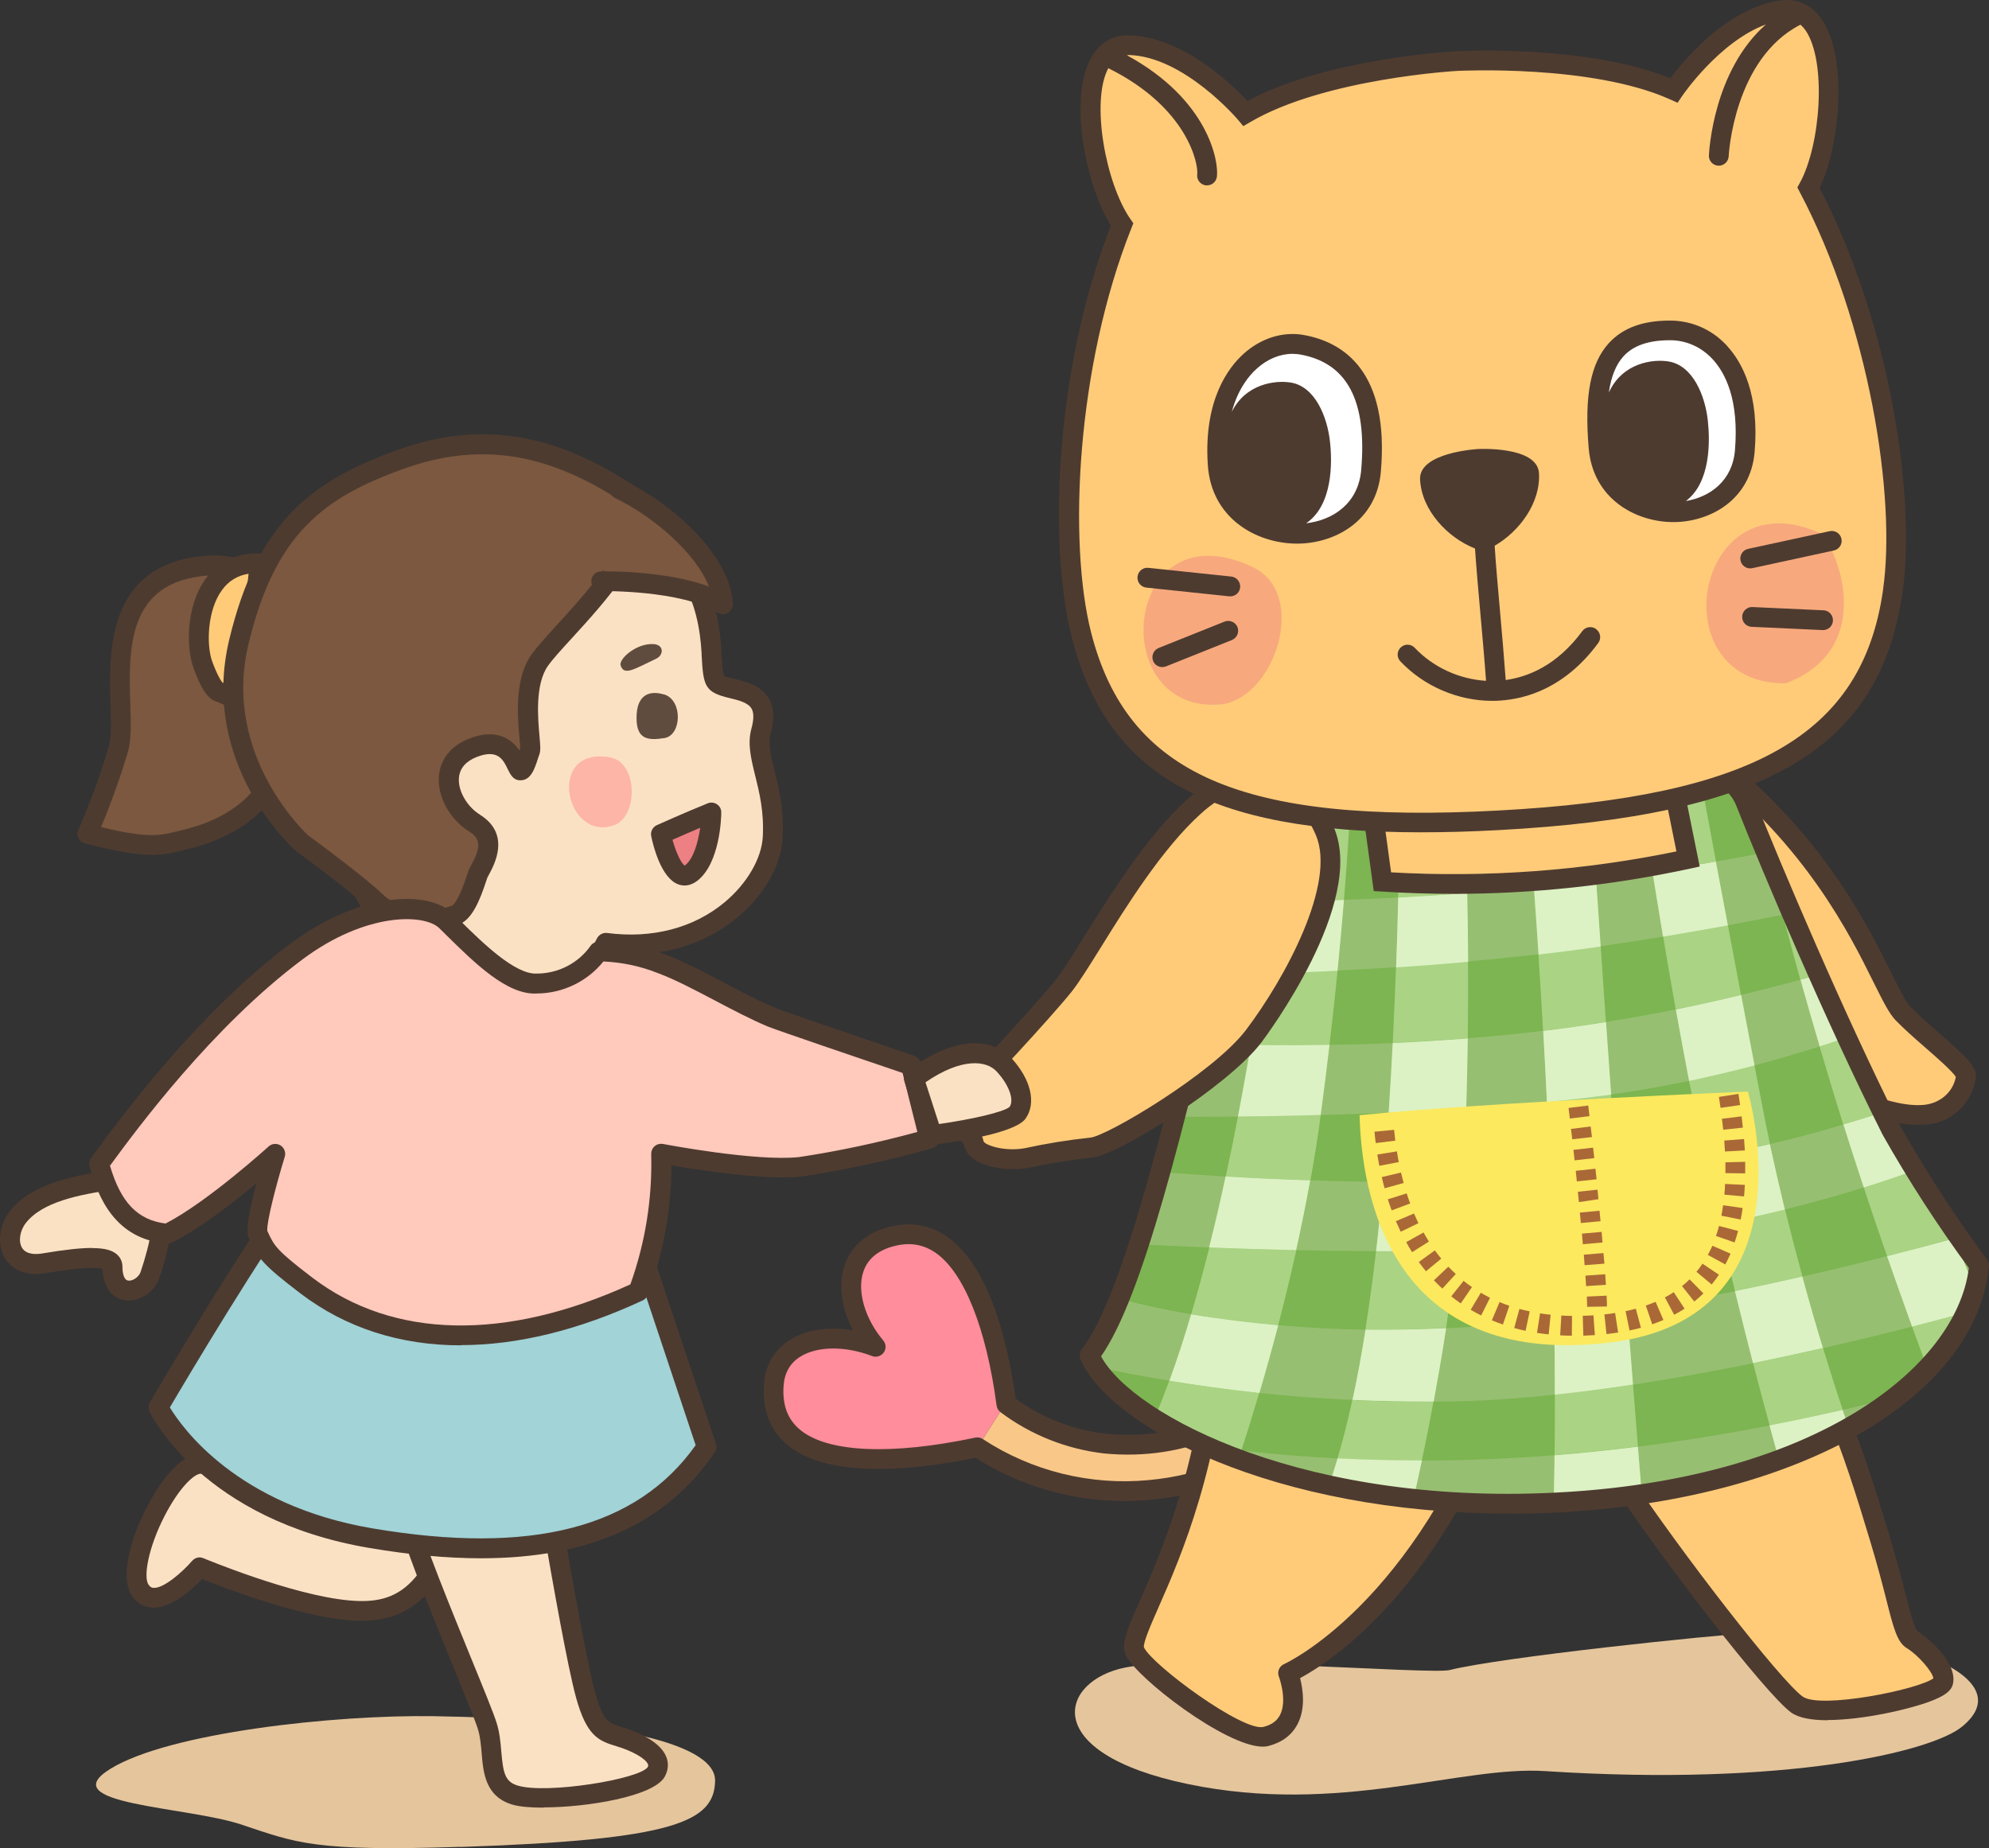 <?xml version="1.0" encoding="UTF-8"?><svg id="b" xmlns="http://www.w3.org/2000/svg" xmlns:xlink="http://www.w3.org/1999/xlink" viewBox="0 0 170.92 158.84" width="170.92" height="158.84"><rect x="0" y="0" width="170.92" height="158.84" fill="#333333" stroke="none"/><defs><style>.ey{fill:#7b583f;}.ez{fill:#ff8d9b;}.fa{fill:#fff;}.fb{fill:#604c3f;}.fc{clip-path:url(#ev);}.fd{clip-path:url(#cz);}.fe{fill:#a1d3d7;}.ff{clip-path:url(#dw);}.fg{fill:#fbe1c3;}.fh{fill:#aa6837;}.fi{fill:#97bf71;}.fj{fill:#e5c59c;}.fk{clip-path:url(#eb);}.fl{fill:#aad384;}.fm{fill:#4e3b30;}.fn{fill:#f9c888;}.fo{fill:none;}.fp{clip-path:url(#cj);}.fq{fill:#ffc9bb;}.fr{fill:#ffcb79;}.fs{fill:#ed8082;}.ft{fill:#7cb551;}.fu{fill:#dcf2c4;}.fv{opacity:.45;}.fw{fill:#fce95e;}.fx{fill:#ff7e86;}</style><clipPath id="cj"><rect class="fo" x="167.98" y="106.31" width="2.09" height="4.41"/></clipPath><clipPath id="cz"><rect class="fo" x="162.16" y="106.42" width="7.54" height="7.59"/></clipPath><clipPath id="dw"><rect class="fo" x="146.64" y="44.98" width="11.82" height="13.75"/></clipPath><clipPath id="eb"><rect class="fo" x="98.27" y="47.76" width="11.87" height="12.81"/></clipPath><clipPath id="ev"><rect class="fo" x="48.9" y="65.01" width="5.39" height="6.09"/></clipPath></defs><g id="c"><g id="d"><g id="e"><g id="f"><path id="g" class="fj" d="m39.58,158.72c-12.6.41-14.09-.33-18.82-1.91s-16.32-1.71-11.25-4.81c5.06-3.1,19.23-4.64,27.77-4.51,13.64.21,24.24,2.05,24.17,5.56s-3.47,5.07-21.87,5.68"/><path id="h" class="fj" d="m124.59,143.52c4.51-1.11,22.08-2.96,26.74-3.25,9.41-.59,23.07,3.44,17.25,8.14-2.62,2.12-15,5.15-35.81,3.8-7.31-.47-17.71,3.81-30.66,1.12s-11.04-8.9-5.42-10.02,26.21.63,27.91.21"/><path id="i" class="ez" d="m76.82,106.22c-4.83,1.08-4.4,6.18-1.57,9.53-3.9-1.5-8.54-.7-8.76,3.39-.44,8.13,11.83,6.45,17.5,5.24h.02s2.46-3.83,2.46-3.83c-.74-5.42-3.02-15.82-9.64-14.33"/><path id="j" class="fn" d="m114.45,110.58c-1.11,3.03-2.74,5.84-4.81,8.31-2.89,3.29-8.26,5.79-14.69,5.17-3.07-.36-5.99-1.52-8.46-3.39,0-.04-.01-.09-.02-.13l-2.46,3.84c4.37,2.86,9.59,4.15,14.79,3.65,10.87-.98,18.28-8.8,21.01-18.46l-5.36.99Z"/><path class="fm" d="m96.62,129c-4.51,0-8.98-1.29-12.8-3.72-4.63.96-12.56,1.98-16.21-1.15-1.42-1.21-2.08-2.91-1.97-5.04.09-1.69.84-3.04,2.17-3.9,1.41-.92,3.39-1.21,5.48-.86-.98-1.9-1.26-3.94-.71-5.58.41-1.21,1.44-2.77,4.05-3.36,1.74-.39,3.34-.09,4.76.9,3.59,2.5,5.18,8.87,5.89,13.92,2.28,1.65,4.96,2.69,7.76,3.01,6.56.63,11.51-2.11,13.96-4.89,2-2.39,3.57-5.1,4.65-8.04.1-.28.35-.49.64-.54l5.36-.99c.29-.06.58.05.78.26.2.22.27.52.19.8-3.06,10.83-11.4,18.14-21.75,19.07-.75.07-1.5.11-2.25.11Zm-12.64-5.47c.16,0,.33.05.47.14,4.2,2.76,9.27,4.01,14.26,3.53,9.21-.83,16.72-7.12,19.87-16.52l-3.5.65c-1.14,2.96-2.75,5.68-4.79,8.11-2.74,3.11-8.21,6.17-15.43,5.47-3.23-.38-6.3-1.6-8.89-3.55-.18-.14-.3-.34-.33-.57-.88-6.63-2.79-11.41-5.22-13.11-1.02-.71-2.14-.92-3.41-.63-1.48.33-2.43,1.09-2.82,2.24-.56,1.66.13,4.04,1.71,5.91.25.3.27.72.04,1.04-.23.31-.64.44-1,.3-2.32-.89-4.76-.86-6.21.08-.87.56-1.34,1.42-1.4,2.56-.09,1.6.36,2.79,1.38,3.66,2.33,1.99,7.83,2.25,15.1.71.06-.01.12-.02.18-.02Z"/><path id="k" class="fr" d="m146.09,64.5c12.78,9.56,15.56,20.64,17.43,22.58s5.44,4.55,5.42,5.4c-.25,1.94-1.92,3.37-3.88,3.33-2.97.16-7.18-2.03-7.18-2.03l-16.96-13.24,5.16-16.04Z"/><path class="fm" d="m164.7,96.67c-3.07,0-7.03-2.05-7.2-2.14-.05-.02-.09-.05-.13-.08l-16.96-13.24c-.28-.22-.39-.59-.29-.93l5.16-16.04c.08-.26.29-.47.55-.55.26-.08.55-.04.77.13,9.72,7.27,13.77,15.45,15.95,19.84.67,1.36,1.21,2.43,1.59,2.83.67.7,1.58,1.49,2.47,2.27,2.38,2.08,3.21,2.89,3.2,3.74-.31,2.43-2.29,4.16-4.64,4.16-.04,0-.07,0-.11,0-.12,0-.23,0-.35,0Zm-6.35-3.61c.53.27,4.17,2.03,6.67,1.91,1.51-.01,2.79-1,3.05-2.42-.29-.48-1.67-1.69-2.6-2.5-.91-.79-1.85-1.62-2.57-2.36-.56-.58-1.09-1.65-1.89-3.25-2.04-4.12-5.78-11.67-14.49-18.51l-4.61,14.32,16.42,12.82Z"/><path id="l" class="fr" d="m129.56,118.18c-7.15,20.53-18.87,25.61-18.87,25.61,0,0,1.77,4.49-1.9,5.44-2.32.6-10.46-5.55-11.28-7.35s6.32-10.53,7.27-28.24c.37-7.01,24.78,4.53,24.78,4.53"/><path class="fm" d="m108.52,150.11c-3.2,0-10.89-5.93-11.78-7.87-.43-.93.13-2.21,1.25-4.75,1.86-4.24,5.32-12.12,5.95-23.89.06-1.06.55-1.89,1.42-2.42,4.91-2.92,22.57,5.28,24.57,6.22.39.19.58.64.44,1.05-6.28,18.04-15.97,24.33-18.65,25.77.24.93.49,2.57-.2,3.92-.49.96-1.33,1.6-2.51,1.91-.15.04-.31.06-.49.06Zm-.21-37.88c-.89,0-1.6.13-2.08.42-.39.23-.57.55-.6,1.04-.64,12.08-4.18,20.15-6.09,24.48-.65,1.47-1.31,3-1.24,3.4.7,1.52,8.52,7.29,10.28,6.84.7-.18,1.16-.52,1.42-1.03.65-1.28-.09-3.26-.1-3.28-.17-.43.03-.91.45-1.09.11-.05,11.21-5.11,18.15-24.39-6.15-2.84-15.56-6.39-20.2-6.39Z"/><path id="m" class="fr" d="m150.52,109.49c5.98,5.63,9.25,16.9,10.99,22.63s1.95,8.29,2.82,8.81,2.92,2.42,2.65,3.62-10.53,3.42-12.57,1.93-10.63-12.56-15.32-19.61-12.49-15.67-8.31-21.83c4.18-6.16,19.73,4.44,19.73,4.44"/><path class="fm" d="m157.06,147.84c-1.35,0-2.49-.19-3.15-.67-2.2-1.61-11-13.01-15.52-19.83-.76-1.14-1.59-2.31-2.47-3.55-4.53-6.37-9.66-13.59-5.83-19.23.78-1.15,1.93-1.88,3.43-2.16,6.27-1.18,17.03,6.07,17.49,6.38.04.03.07.05.1.08,5.95,5.6,9.27,16.56,11.05,22.44l.17.56c.66,2.18,1.09,3.87,1.44,5.23.38,1.49.74,2.89,1.01,3.1.55.33,3.48,2.58,3.04,4.53-.13.59-.7,1.03-1.96,1.5-1.8.68-5.79,1.6-8.79,1.6Zm-22-43.87c-.43,0-.85.04-1.24.11-1.05.2-1.81.67-2.34,1.45-3.17,4.67,1.61,11.37,5.81,17.29.89,1.25,1.72,2.43,2.5,3.59,4.74,7.13,13.21,18.01,15.11,19.39,1.5,1.1,9.9-.58,11.24-1.56-.09-.62-1.37-2.04-2.26-2.58-.84-.5-1.14-1.64-1.77-4.13-.34-1.34-.77-3.01-1.42-5.15l-.17-.56c-1.73-5.72-4.95-16.34-10.54-21.65-.76-.51-9.38-6.19-14.92-6.19Z"/><path id="n" class="ft" d="m110.24,64.36c-2.51,4.89-4.31,10.11-5.36,15.5-3.68,15.75-7.49,31.79-11.25,36.62,2.24,5.34,17.52,14.05,41.08,12.59,20.82-1.28,34.38-10.35,35.36-20.32-2.75-3.72-5.27-7.61-7.55-11.64-4.69-9.35-10.11-22.06-12.54-28.2-2.7-6.83-23.95-3.85-28.07-3.11s-11.67-1.44-11.67-1.44"/><path id="o" class="fl" d="m113.39,96.56c.04-.25.07-.49.1-.74-2.67.07-5.09.11-7.11.14-.33,1.71-.68,3.44-1.05,5.15,2.53.15,4.95.26,7.28.33.29-1.62.56-3.25.79-4.89"/><path id="p" class="fl" d="m114.25,89.79c.26-2.25.5-4.39.69-6.38-2.33.12-4.5.2-6.46.26-.3,1.96-.63,4.01-.99,6.11,2.34.04,4.58.04,6.75,0"/><path id="q" class="fl" d="m111.4,107.44c-2.7-.06-5.24-.14-7.48-.23-.49,1.96-1.01,3.88-1.56,5.73,2.48.43,4.97.73,7.48.94.53-2.03,1.06-4.2,1.56-6.45"/><path id="r" class="fl" d="m108.21,119.71c-2.84-.3-5.43-.67-7.73-1.05-.42,1.13-.84,2.22-1.29,3.25,1.43.89,2.91,1.68,4.45,2.36,1.02.14,2.03.26,3.04.38.44-1.36.96-3.03,1.53-4.95"/><path id="s" class="fl" d="m116.11,68.28h-5.52c-.27,2.15-.67,5.34-1.2,9.19,2.11-.03,4.14-.08,6.1-.14.46-5.58.61-9.05.61-9.05"/><path id="t" class="fl" d="m125.94,97.3c.03-.69.04-1.37.07-2.05-2.26.15-4.51.27-6.68.36-.13,1.96-.29,3.95-.46,5.95,2.4.01,4.67-.02,6.84-.08.1-1.39.18-2.78.23-4.17"/><path id="u" class="fl" d="m126.13,89.23c.03-2.35.04-4.55.02-6.59-2.1.19-4.18.35-6.19.48-.07,2.06-.17,4.25-.28,6.51,2.25-.1,4.39-.24,6.45-.4"/><path id="v" class="fl" d="m124.26,114.15c.32-2.12.62-4.37.89-6.69-2.29.05-4.61.07-6.9.06-.27,2.3-.57,4.56-.92,6.74,2.32.03,4.63-.02,6.93-.12"/><path id="w" class="fl" d="m116.21,120.32c-.39,1.78-.81,3.46-1.28,5.03,2.46.13,4.88.18,7.25.18.3-1.41.65-3.14,1-5.07-2.4.02-4.74-.03-6.98-.14"/><path id="x" class="fl" d="m125.8,68.9l-5.49.57c-.04,1.82-.09,4.46-.17,7.67,2.06-.11,4.04-.24,5.93-.39-.11-4.88-.28-7.85-.28-7.85"/><path id="y" class="fl" d="m136.7,68.55l-5.39,1.16c.14,1.67.32,3.91.51,6.52,1.87-.19,3.66-.4,5.36-.62-.29-4.37-.47-7.06-.47-7.06"/><path id="z" class="fl" d="m133.61,119.86c0,1.75,0,3.48-.02,5.19,2.46-.2,4.85-.45,7.16-.74-.12-1.51-.26-3.3-.42-5.32-2.25.34-4.5.63-6.72.86"/><path id="aa" class="fl" d="m138,87.83c-.16-2.31-.31-4.5-.45-6.51-1.77.25-3.56.49-5.35.7.13,2.06.27,4.25.4,6.57,1.89-.23,3.68-.49,5.4-.76"/><path id="ab" class="fl" d="m133.4,107.11c.06,2.09.11,4.2.14,6.31,2.12-.24,4.22-.51,6.28-.82-.15-1.94-.31-3.98-.46-6.08-1.92.24-3.89.44-5.94.59h-.02"/><path id="ac" class="fl" d="m132.92,94.7c.1,2.08.19,4.22.27,6.4,2.02-.15,3.91-.33,5.72-.54-.07-.87-.13-1.75-.19-2.63-.1-1.31-.19-2.6-.28-3.87-.74.1-1.48.21-2.23.29-1.08.12-2.18.24-3.29.35"/><path id="ad" class="fl" d="m145.98,66.06l-5.22,1.78c.4,1.98.8,4.35,1.25,7.09,1.93-.29,3.76-.59,5.45-.89-.92-4.92-1.48-7.99-1.48-7.99"/><path id="ae" class="fl" d="m152.06,122.5c2.21-.43,4.32-.88,6.29-1.33-.46-1.39-1.04-3.18-1.69-5.31-1.94.44-3.95.88-6.01,1.3.45,1.74.92,3.52,1.42,5.35"/><path id="af" class="fl" d="m149.09,110.96c1.99-.4,3.92-.82,5.8-1.25-.5-1.82-1-3.75-1.5-5.77-1.77.44-3.65.86-5.65,1.25.42,1.86.87,3.78,1.35,5.77"/><path id="ag" class="fl" d="m146.48,99.47c2.02-.36,3.88-.75,5.62-1.15-.23-1.09-.46-2.2-.67-3.32-.22-1.16-.44-2.31-.66-3.44-1.77.47-3.64.92-5.62,1.33.4,2.07.85,4.28,1.34,6.57"/><path id="ah" class="fl" d="m144,86.75c2-.4,3.86-.82,5.61-1.25-.4-2.11-.78-4.12-1.13-5.99-1.77.33-3.63.66-5.56.98.32,1.93.68,4.02,1.08,6.26"/><path id="ai" class="fl" d="m162.16,107.95c2.05-.52,4-1.04,5.82-1.53-.19-.48-.37-.96-.56-1.46-1-1.46-2-2.95-2.89-4.37-1.26.46-2.72.96-4.37,1.47.63,1.9,1.29,3.87,2,5.9"/><path id="aj" class="fl" d="m154.72,84.2c.52-.14,1.05-.28,1.55-.42-.81-1.82-1.59-3.61-2.33-5.32l-.75.15c.47,1.76.97,3.61,1.52,5.59"/><path id="ak" class="fl" d="m158.41,96.64c1.19-.35,2.3-.7,3.36-1.04-1.01-2.05-2.04-4.23-3.07-6.44-.73.25-1.5.51-2.34.77.63,2.13,1.3,4.36,2.04,6.71"/><path id="al" class="fl" d="m165.64,117.61c1.37-1.41,2.48-3.04,3.3-4.82-1.41.38-2.96.79-4.63,1.22.43,1.18.87,2.38,1.33,3.6"/><path id="am" class="fi" d="m142.93,80.49c-.34-2.01-.64-3.87-.91-5.56-1.54.23-3.14.46-4.85.68.11,1.67.24,3.59.39,5.71,1.82-.26,3.62-.54,5.37-.83"/><path id="an" class="fi" d="m119.96,83.13c.08-2.15.14-4.17.18-6-1.5.08-3.05.15-4.64.2-.15,1.82-.33,3.86-.55,6.08,1.61-.08,3.28-.18,5.01-.29"/><path id="ao" class="fi" d="m148.48,79.52c1.67-.31,3.24-.61,4.71-.91-.48-1.79-.91-3.45-1.31-5.01-.05-.11-.1-.23-.14-.34-1.35.25-2.75.52-4.28.78.3,1.64.65,3.47,1.03,5.47"/><path id="ap" class="fi" d="m109.39,77.47c-1.3.02-2.6.03-3.96.03-.17.72-.35,1.49-.55,2.35-.31,1.31-.61,2.63-.92,3.94,1.31-.03,2.83-.06,4.53-.11.34-2.19.64-4.28.91-6.21"/><path id="aq" class="fi" d="m131.8,82.07c.14-.02.27-.04.41-.05-.14-2.1-.27-4.04-.4-5.8-1.82.19-3.74.36-5.74.51.04,1.74.07,3.72.08,5.9,1.88-.17,3.77-.36,5.65-.57"/><path id="ar" class="fl" d="m114.94,83.42c.22-2.23.4-4.26.55-6.08-1.96.07-3.99.11-6.1.14-.27,1.92-.57,4.01-.91,6.21,1.96-.06,4.12-.15,6.46-.26"/><path id="as" class="fu" d="m114.94,83.42c.22-2.23.4-4.26.55-6.08-1.96.07-3.99.11-6.1.14-.27,1.92-.57,4.01-.91,6.21,1.96-.06,4.12-.15,6.46-.26"/><path id="at" class="fl" d="m126.16,82.65c-.01-2.18-.04-4.17-.08-5.9-1.89.15-3.87.28-5.93.39-.04,1.83-.1,3.85-.18,6,2.02-.13,4.1-.29,6.19-.48"/><path id="au" class="fu" d="m126.16,82.65c-.01-2.18-.04-4.17-.08-5.9-1.89.15-3.87.28-5.93.39-.04,1.83-.1,3.85-.18,6,2.02-.13,4.1-.29,6.19-.48"/><path id="av" class="fl" d="m137.55,81.33c-.15-2.12-.27-4.04-.39-5.71-1.7.22-3.48.42-5.35.62.13,1.76.26,3.7.4,5.8,1.79-.21,3.58-.44,5.35-.7"/><path id="aw" class="fu" d="m137.55,81.33c-.15-2.12-.27-4.04-.39-5.71-1.7.22-3.48.42-5.35.62.13,1.76.26,3.7.4,5.8,1.79-.21,3.58-.44,5.35-.7"/><path id="ax" class="fl" d="m148.48,79.52c-.38-2-.72-3.84-1.03-5.47-1.69.3-3.52.59-5.45.89.28,1.7.58,3.55.91,5.56,1.92-.32,3.79-.65,5.56-.97"/><path id="ay" class="fu" d="m148.48,79.52c-.38-2-.72-3.84-1.03-5.47-1.69.3-3.52.59-5.45.89.28,1.7.58,3.55.91,5.56,1.92-.32,3.79-.65,5.56-.97"/><path id="az" class="fl" d="m153.94,78.46c-.74-1.73-1.43-3.36-2.06-4.86.4,1.56.84,3.23,1.31,5.01.25-.05.5-.1.75-.15"/><path id="ba" class="fu" d="m153.94,78.46c-.74-1.73-1.43-3.36-2.06-4.86.4,1.56.84,3.23,1.31,5.01.25-.05.5-.1.75-.15"/><path id="bb" class="fi" d="m106.37,95.96c.4-2.08.78-4.15,1.12-6.17-1.59-.03-3.26-.09-4.93-.15-.53,2.17-1.05,4.29-1.58,6.34,1.01,0,2.9,0,5.39-.02"/><path id="bc" class="fi" d="m138.45,94.06c2.32-.32,4.56-.72,6.7-1.17-.42-2.17-.79-4.2-1.14-6.14-1.88.38-3.88.74-6,1.08.14,1.99.29,4.08.44,6.23"/><path id="bd" class="fi" d="m119.68,89.64c-1.75.08-3.56.13-5.43.16-.23,1.93-.48,3.95-.76,6.03,1.85-.05,3.81-.12,5.84-.21.14-2.03.25-4.03.35-5.98"/><path id="be" class="fi" d="m132.92,94.7c-.1-2.11-.21-4.14-.32-6.11-2.04.25-4.22.46-6.47.64-.02,1.92-.07,3.94-.13,6.02,2.31-.15,4.64-.33,6.92-.55"/><path id="bf" class="fi" d="m150.77,91.56c2.04-.54,3.93-1.1,5.6-1.63-.59-2-1.14-3.92-1.65-5.73-1.58.43-3.29.86-5.11,1.31.37,1.94.75,3.96,1.15,6.05"/><path id="bg" class="fl" d="m114.25,89.79c-2.17.03-4.41.04-6.75,0-.35,2.02-.72,4.08-1.12,6.17,2.03-.02,4.45-.06,7.11-.14.28-2.08.53-4.09.76-6.03"/><path id="bh" class="fu" d="m114.25,89.79c-2.17.03-4.41.04-6.75,0-.35,2.02-.72,4.08-1.12,6.17,2.03-.02,4.45-.06,7.11-.14.28-2.08.53-4.09.76-6.03"/><path id="bi" class="fl" d="m126,95.26c.06-2.08.1-4.1.13-6.02-2.06.17-4.2.3-6.45.4-.1,1.95-.21,3.95-.35,5.98,2.17-.09,4.42-.21,6.68-.36"/><path id="bj" class="fu" d="m126,95.26c.06-2.08.1-4.1.13-6.02-2.06.17-4.2.3-6.45.4-.1,1.95-.21,3.95-.35,5.98,2.17-.09,4.42-.21,6.68-.36"/><path id="bk" class="fl" d="m136.22,94.36c.75-.09,1.49-.19,2.23-.29-.15-2.16-.3-4.24-.44-6.23-1.72.27-3.51.53-5.4.76.11,1.97.22,4,.32,6.11,1.11-.11,2.21-.22,3.29-.35"/><path id="bl" class="fu" d="m136.22,94.36c.75-.09,1.49-.19,2.23-.29-.15-2.16-.3-4.24-.44-6.23-1.72.27-3.51.53-5.4.76.11,1.97.22,4,.32,6.11,1.11-.11,2.21-.22,3.29-.35"/><path id="bm" class="fl" d="m150.77,91.56c-.4-2.09-.78-4.11-1.15-6.05-1.75.42-3.61.84-5.61,1.25.35,1.94.72,3.97,1.14,6.14,1.98-.42,3.86-.87,5.62-1.33"/><path id="bn" class="fu" d="m150.77,91.56c-.4-2.09-.78-4.11-1.15-6.05-1.75.42-3.61.84-5.61,1.25.35,1.94.72,3.97,1.14,6.14,1.98-.42,3.86-.87,5.62-1.33"/><path id="bo" class="fl" d="m156.37,89.93c.83-.27,1.61-.52,2.34-.77-.83-1.79-1.64-3.6-2.44-5.38-.5.14-1.02.28-1.55.42.51,1.81,1.06,3.73,1.65,5.73"/><path id="bp" class="fu" d="m156.37,89.93c.83-.27,1.61-.52,2.34-.77-.83-1.79-1.64-3.6-2.44-5.38-.5.14-1.02.28-1.55.42.51,1.81,1.06,3.73,1.65,5.73"/><path id="bq" class="fi" d="m118.86,101.56c-2,0-4.09-.05-6.26-.12-.37,2.04-.77,4.05-1.21,6,2.2.05,4.51.08,6.86.09.23-1.97.43-3.97.61-5.97"/><path id="br" class="fi" d="m133.2,101.1c-2.34.17-4.85.3-7.49.37-.14,2.03-.33,4.03-.56,5.99,2.85-.06,5.64-.18,8.25-.36-.06-2.03-.13-4.03-.2-6.01"/><path id="bs" class="fi" d="m153.39,103.94c2.5-.62,4.78-1.26,6.78-1.89-.62-1.86-1.2-3.68-1.75-5.41-1.9.57-3.99,1.14-6.31,1.68.41,1.93.84,3.81,1.29,5.62"/><path id="bt" class="fi" d="m139.36,106.52c2.95-.36,5.76-.81,8.37-1.32-.45-1.99-.86-3.88-1.25-5.73-2.31.41-4.82.78-7.56,1.1.15,2.02.3,4.01.44,5.95"/><path id="bu" class="fi" d="m105.33,101.11c-1.82-.11-3.68-.23-5.61-.38-.61,2.22-1.23,4.31-1.85,6.21,1.58.08,3.64.18,6.05.27.5-2,.97-4.05,1.42-6.1"/><path id="bv" class="fl" d="m112.6,101.44c-2.32-.07-4.75-.18-7.28-.33-.44,2.06-.91,4.1-1.42,6.1,2.25.09,4.79.17,7.48.23.43-1.95.84-3.96,1.21-6"/><path id="bw" class="fu" d="m112.6,101.44c-2.32-.07-4.75-.18-7.28-.33-.44,2.06-.91,4.1-1.42,6.1,2.25.09,4.79.17,7.48.23.43-1.95.84-3.96,1.21-6"/><path id="bx" class="fl" d="m118.86,101.56c-.18,2-.38,4-.61,5.97,2.29,0,4.61,0,6.9-.06.22-1.96.41-3.96.56-5.99-2.17.06-4.44.09-6.84.08"/><path id="by" class="fu" d="m118.86,101.56c-.18,2-.38,4-.61,5.97,2.29,0,4.61,0,6.9-.06.22-1.96.41-3.96.56-5.99-2.17.06-4.44.09-6.84.08"/><path id="bz" class="fl" d="m133.2,101.1c.08,1.98.14,3.98.2,6.01h.02c2.05-.14,4.02-.35,5.94-.59-.15-1.94-.3-3.93-.44-5.95-1.81.21-3.7.39-5.72.54"/><path id="ca" class="fu" d="m133.2,101.1c.08,1.98.14,3.98.2,6.01h.02c2.05-.14,4.02-.35,5.94-.59-.15-1.94-.3-3.93-.44-5.95-1.81.21-3.7.39-5.72.54"/><path id="cb" class="fl" d="m147.73,105.2c2-.39,3.88-.82,5.65-1.25-.44-1.81-.87-3.69-1.29-5.62-1.74.4-3.6.79-5.62,1.15.39,1.84.8,3.74,1.25,5.73"/><path id="cc" class="fu" d="m147.73,105.2c2-.39,3.88-.82,5.65-1.25-.44-1.81-.87-3.69-1.29-5.62-1.74.4-3.6.79-5.62,1.15.39,1.84.8,3.74,1.25,5.73"/><path id="cd" class="fl" d="m160.16,102.06c1.65-.52,3.1-1.01,4.37-1.47-.79-1.25-1.49-2.45-2.01-3.48-.25-.49-.5-1-.75-1.51-1.05.34-2.17.69-3.36,1.04.55,1.74,1.13,3.55,1.75,5.41"/><path id="ce" class="fu" d="m160.16,102.06c1.65-.52,3.1-1.01,4.37-1.47-.79-1.25-1.49-2.45-2.01-3.48-.25-.49-.5-1-.75-1.51-1.05.34-2.17.69-3.36,1.04.55,1.74,1.13,3.55,1.75,5.41"/><path id="cf" class="fi" d="m102.36,112.95c-2.08-.36-4.14-.79-6.18-1.32-.64,1.72-1.49,3.35-2.54,4.85.15.35.33.68.55.99,1.7.37,3.83.79,6.31,1.19.66-1.8,1.28-3.72,1.87-5.71"/><path id="cg" class="fi" d="m156.66,115.86c2.73-.62,5.31-1.25,7.66-1.85-.76-2.08-1.47-4.1-2.15-6.06-2.3.59-4.74,1.18-7.28,1.76.62,2.25,1.22,4.32,1.77,6.14"/><g id="ch"><g id="ci"><g class="fp"><g id="ck"><path id="cl" class="fi" d="m169.7,110.72c.18-.65.3-1.31.37-1.97-.53-.76-1.11-1.58-1.71-2.43l-.38.1c.6,1.56,1.18,3,1.72,4.3"/></g></g></g></g><path id="cm" class="fi" d="m124.26,114.15c-.35,2.27-.71,4.39-1.07,6.3.8,0,1.59,0,2.4-.03,2.58-.07,5.27-.27,8.01-.56,0-2.14-.03-4.29-.06-6.44-3.05.34-6.15.59-9.29.73"/><path id="cn" class="fi" d="m140.33,119c3.48-.53,6.96-1.16,10.32-1.84-.55-2.13-1.07-4.2-1.55-6.19-2.98.6-6.08,1.15-9.26,1.63.18,2.3.35,4.45.5,6.4"/><path id="co" class="fi" d="m117.33,114.27c-2.5-.03-5-.16-7.5-.38-.55,2.11-1.1,4.06-1.62,5.82,2.49.27,5.18.47,8,.6.42-1.92.79-3.95,1.12-6.04"/><path id="cp" class="fl" d="m102.36,112.95c-.59,2-1.21,3.91-1.87,5.71,2.3.38,4.89.75,7.73,1.05.52-1.76,1.07-3.71,1.62-5.82-2.5-.22-5-.52-7.48-.94"/><path id="cq" class="fu" d="m102.36,112.95c-.59,2-1.21,3.91-1.87,5.71,2.3.38,4.89.75,7.73,1.05.52-1.76,1.07-3.71,1.62-5.82-2.5-.22-5-.52-7.48-.94"/><path id="cr" class="fl" d="m117.34,114.27c-.33,2.09-.7,4.12-1.12,6.04,2.25.1,4.57.15,6.98.14.35-1.91.72-4.02,1.07-6.3-2.3.1-4.61.15-6.93.12"/><path id="cs" class="fu" d="m117.34,114.27c-.33,2.09-.7,4.12-1.12,6.04,2.25.1,4.57.15,6.98.14.35-1.91.72-4.02,1.07-6.3-2.3.1-4.61.15-6.93.12"/><path id="ct" class="fl" d="m133.55,113.42c.04,2.15.06,4.3.06,6.44,2.22-.23,4.47-.53,6.72-.87-.15-1.95-.32-4.1-.5-6.4-2.06.31-4.16.59-6.28.82"/><path id="cu" class="fu" d="m133.55,113.42c.04,2.15.06,4.3.06,6.44,2.22-.23,4.47-.53,6.72-.87-.15-1.95-.32-4.1-.5-6.4-2.06.31-4.16.59-6.28.82"/><path id="cv" class="fl" d="m149.09,110.96c.48,1.99,1.01,4.07,1.55,6.19,2.06-.42,4.07-.86,6.01-1.3-.56-1.83-1.16-3.9-1.77-6.14-1.88.43-3.81.85-5.8,1.25"/><path id="cw" class="fu" d="m149.09,110.96c.48,1.99,1.01,4.07,1.55,6.19,2.06-.42,4.07-.86,6.01-1.3-.56-1.83-1.16-3.9-1.77-6.14-1.88.43-3.81.85-5.8,1.25"/><g id="cx"><g id="cy"><g class="fd"><g id="da"><path id="db" class="fl" d="m162.16,107.95c.68,1.96,1.4,3.98,2.15,6.06,1.67-.43,3.23-.84,4.63-1.22.31-.67.56-1.36.75-2.06-.53-1.3-1.11-2.74-1.72-4.3-1.83.5-3.78,1.01-5.82,1.53"/></g></g></g></g><path id="dc" class="fu" d="m162.16,107.95c.68,1.96,1.4,3.98,2.15,6.06,1.67-.43,3.23-.84,4.63-1.22.31-.67.56-1.36.75-2.06-.53-1.3-1.11-2.74-1.72-4.3-1.83.5-3.78,1.01-5.82,1.53"/><path id="dd" class="fi" d="m106.69,124.66c-.08.26-.17.52-.25.75,2.53.92,5.12,1.67,7.75,2.23.26-.73.5-1.5.74-2.3-2.7-.14-5.45-.36-8.25-.68"/><path id="de" class="fi" d="m122.19,125.52c-.31,1.44-.56,2.54-.73,3.28,4.01.41,8.04.52,12.06.32.03-1.34.06-2.69.07-4.06-3.65.29-7.46.46-11.4.46"/><path id="df" class="fi" d="m140.75,124.32c.15,1.84.26,3.24.33,4.07,4.02-.57,7.97-1.56,11.79-2.94-.28-1-.54-1.97-.81-2.94-3.5.68-7.28,1.31-11.31,1.82"/><path id="dg" class="fi" d="m158.86,122.7c1.39-.77,2.71-1.64,3.97-2.61-1.41.35-2.91.71-4.49,1.08.2.59.37,1.1.52,1.53"/><path id="dh" class="fl" d="m103.65,124.28c.88.39,1.82.77,2.8,1.14.08-.24.16-.49.25-.75-1.01-.11-2.02-.24-3.04-.38"/><path id="di" class="fu" d="m103.65,124.28c.88.39,1.82.77,2.8,1.14.08-.24.16-.49.25-.75-1.01-.11-2.02-.24-3.04-.38"/><path id="dj" class="fl" d="m114.94,125.34c-.24.8-.48,1.57-.74,2.3,2.4.52,4.82.9,7.26,1.15.18-.74.43-1.84.73-3.28-2.37,0-4.79-.05-7.25-.18"/><path id="dk" class="fu" d="m114.94,125.34c-.24.8-.48,1.57-.74,2.3,2.4.52,4.82.9,7.26,1.15.18-.74.43-1.84.73-3.28-2.37,0-4.79-.05-7.25-.18"/><path id="dl" class="fl" d="m133.59,125.06c-.02,1.37-.04,2.72-.07,4.06.4-.02.78-.02,1.19-.04,2.21-.14,4.33-.38,6.37-.68-.07-.83-.18-2.23-.33-4.07-2.31.29-4.7.54-7.16.74"/><path id="dm" class="fu" d="m133.59,125.06c-.02,1.37-.04,2.72-.07,4.06.4-.02.78-.02,1.19-.04,2.21-.14,4.33-.38,6.37-.68-.07-.83-.18-2.23-.33-4.07-2.31.29-4.7.54-7.16.74"/><path id="dn" class="fl" d="m152.06,122.5c.26.97.53,1.94.8,2.94,2.07-.76,4.07-1.67,6-2.74-.15-.43-.32-.94-.52-1.53-1.97.45-4.08.9-6.29,1.33"/><path id="do" class="fu" d="m152.06,122.5c.26.97.53,1.94.8,2.94,2.07-.76,4.07-1.67,6-2.74-.15-.43-.32-.94-.52-1.53-1.97.45-4.08.9-6.29,1.33"/><path class="fm" d="m129.64,130.08c-20.16,0-34.37-7.5-36.79-13.27-.12-.28-.08-.61.11-.85,3.75-4.82,7.82-22.27,11.09-36.29,1.05-5.44,2.88-10.73,5.43-15.69.19-.36.6-.54.99-.43.07.02,7.4,2.12,11.28,1.42,1.05-.19,25.77-4.56,29.01,3.63,2.33,5.88,7.78,18.71,12.51,28.13,2.23,3.95,4.75,7.83,7.48,11.52.12.17.18.38.16.59-1.1,11.17-15.96,19.84-36.15,21.09-1.75.11-3.46.16-5.12.16Zm-35.02-13.51c2.77,5.12,17.83,13.04,40.04,11.65,21.3-1.31,33.42-10.61,34.53-19.24-2.69-3.66-5.18-7.51-7.41-11.46-4.78-9.5-10.26-22.4-12.59-28.31-2.26-5.71-20.81-3.73-27.13-2.58-3.57.65-9.38-.75-11.37-1.28-2.31,4.64-3.98,9.57-4.97,14.66-4.1,17.55-7.53,31.43-11.1,36.55Z"/><path id="dp" class="fr" d="m102.6,69.33c4.59-4.16,9.16-2.79,11.26,2.13s-3.26,13.82-6.12,17.6-12.24,9.47-13.98,9.57c-1.87.2-3.73.5-5.56.9-1.79.31-4.29-.16-4.51-1.28s-2.06-1.68-2.06-1.68c0,0-.79-.36.81-2.01s7-7.39,8.97-9.83,6.27-10.93,11.21-15.4"/><path class="fm" d="m87.04,100.47c-1.86,0-3.9-.6-4.19-2.05-.08-.4-.92-.87-1.47-1.03-.04-.01-.07-.02-.11-.04-.27-.12-.58-.42-.67-.9-.13-.7.26-1.49,1.22-2.48,1.52-1.56,6.96-7.35,8.91-9.77.58-.72,1.44-2.09,2.42-3.68,2.28-3.66,5.4-8.67,8.87-11.82,3.05-2.76,5.65-2.91,7.31-2.54,2.26.5,4.15,2.26,5.3,4.97,2.76,6.47-5.86,17.96-6.23,18.45-2.85,3.76-12.45,9.78-14.61,9.91-1.79.19-3.63.49-5.44.88-.41.07-.86.11-1.33.11Zm-4.65-4.52c.71.31,1.9.98,2.13,2.13.11.33,1.77.91,3.53.6,1.83-.4,3.73-.71,5.62-.91,1.39-.08,10.61-5.57,13.39-9.24,3.39-4.47,7.78-12.62,6.02-16.75-.93-2.19-2.39-3.6-4.1-3.98-1.81-.39-3.82.34-5.8,2.14h0c-3.3,2.99-6.35,7.88-8.57,11.46-1.06,1.7-1.9,3.05-2.54,3.85-1.97,2.44-7.28,8.11-9.02,9.89-.36.37-.55.62-.65.79Z"/><path id="dq" class="fr" d="m144.01,68.61l1.05,5.22c-8.62,1.86-17.46,2.51-26.27,1.95l-.75-5.53"/><path class="fm" d="m124.91,76.82c-2.06,0-4.11-.07-6.17-.2l-.69-.04-.85-6.22,1.68-.23.66,4.84c8.22.47,16.46-.14,24.52-1.8l-.89-4.4,1.67-.34,1.22,6.04-.82.18c-6.69,1.44-13.5,2.17-20.33,2.17Z"/><path id="dr" class="fr" d="m128.76,70.51c-23.01,1.24-32.64-3.55-35.81-15.91-2.14-8.36-1.19-23.56,3.48-35.29-2.87-4.11-4.53-15.58.64-15.41s9.96,5.87,9.96,5.87c6.64-3.89,18.22-4.51,18.22-4.51,0,0,11.59-.63,18.6,2.53,0,0,4.15-6.18,9.27-6.9s4.7,10.86,2.29,15.26c5.9,11.16,8.48,26.18,7.24,34.72-1.82,12.62-10.89,18.42-33.9,19.65"/><path class="fm" d="m156.37,16.14c1.72-3.6,2.47-11.15.17-14.48-.4-.58-.87-1-1.41-1.28-.02,0-.04-.02-.06-.03-.62-.31-1.32-.42-2.08-.31-4.53.63-8.24,5.08-9.45,6.69-7.14-2.89-17.89-2.35-18.35-2.33-.47.02-11.21.64-18,4.28-1.38-1.47-5.54-5.49-10.11-5.64-1.45-.06-2.62.64-3.35,1.98-1.93,3.56-.37,10.98,1.73,14.37-4.87,12.52-5.37,27.54-3.35,35.4,3.02,11.79,11.61,16.74,29.97,16.74,2.11,0,4.34-.06,6.71-.19,23.02-1.24,32.75-6.95,34.69-20.38,1.16-8.04-.95-22.92-7.13-34.84Zm5.44,34.6c-1.79,12.43-11.07,17.74-33.1,18.92-22.03,1.18-31.82-3.1-34.94-15.27-2-7.8-1.26-22.94,3.45-34.77l.17-.43-.26-.38c-2.09-3-3.43-10.06-1.89-12.95,6.84,3.39,7.75,8.26,7.64,9.11-.06.47.26.89.73.96.04,0,.08,0,.12,0,.42,0,.78-.31.84-.73.18-1.3-.7-6.62-7.73-10.45.05,0,.09-.02.13-.02.03,0,.06,0,.08,0,4.72.15,9.29,5.51,9.33,5.56l.46.55.62-.36c6.38-3.74,17.72-4.39,17.84-4.39.11,0,11.46-.58,18.21,2.45l.65.29.4-.59c.03-.05,3.19-4.67,7.19-6.14-4.53,3.99-4.88,10.92-4.9,11.26-.02.47.35.86.81.88.01,0,.02,0,.04,0,.45,0,.83-.36.85-.81,0-.09.44-8.38,6.17-11.31.15.13.29.29.43.48,1.85,2.69,1.29,9.89-.48,13.11l-.22.4.21.4c5.95,11.25,8.31,26.22,7.15,34.2Z"/><path id="ds" class="fa" d="m111.83,29.62c3.7.64,6.63,3.38,5.98,10.85s-12.67,7.1-13.18-.58c-.5-7.49,3.78-10.87,7.2-10.28"/><path id="dt" class="fa" d="m143.5,28.4c3.58,0,7.02,3.24,6.43,10.37s-11.97,6.98-12.57-.33c-.52-6.23.63-10.04,6.15-10.04"/><path class="fm" d="m111.98,28.78h0c-1.76-.3-3.63.29-5.11,1.62-1.31,1.18-3.45,3.98-3.08,9.55.3,4.6,4.15,6.73,7.59,6.77h.08c3.22,0,6.83-1.92,7.2-6.17.75-8.64-3.22-11.17-6.68-11.77Zm4.99,11.62c-.25,2.88-2.44,4.31-4.73,4.57,2.29-1.55,2.25-5.21,2.05-7-.23-2.15-1.28-4.74-3.35-5.09h0c-1.36-.23-3.91.11-5.09,2.52.53-1.97,1.48-3.13,2.16-3.73.91-.82,1.99-1.26,3.05-1.26.21,0,.42.02.63.05,4.07.71,5.8,3.96,5.28,9.94Z"/><path class="fm" d="m148.42,29.73c-1.29-1.41-3.04-2.18-4.91-2.18-2.34,0-4.05.63-5.24,1.92-1.59,1.73-2.13,4.52-1.75,9.04.36,4.36,4.02,6.35,7.27,6.36h0c3.12,0,6.64-1.88,6.99-6.03.42-4.95-1.06-7.69-2.36-9.1Zm.67,8.96c-.22,2.64-2.14,4.02-4.22,4.37,2.14-1.6,2.08-5.15,1.89-6.9-.23-2.15-1.28-4.74-3.35-5.09h0c-1.38-.24-4.01.12-5.16,2.67.2-1.39.62-2.42,1.27-3.13.85-.92,2.15-1.37,3.99-1.37,1.39,0,2.69.58,3.66,1.63,1.08,1.17,2.28,3.47,1.92,7.81Z"/><g id="du" class="fv"><g id="dv"><g class="ff"><g id="dx"><path id="dy" class="fs" d="m156.64,45.92c2.24,3.34,3.56,10.33-3.21,12.81-10.94.08-7.8-18.02,3.21-12.81"/></g></g></g></g><g id="dz" class="fv"><g id="ea"><g class="fk"><g id="ec"><path id="ed" class="fs" d="m107.64,48.73c4.92,2.33,1.84,11.57-2.97,11.83-9.77.53-8.04-17.04,2.97-11.83"/></g></g></g></g><path class="fm" d="m150.4,48.85c-.39,0-.74-.27-.83-.67-.1-.46.19-.91.65-1.01l7.01-1.52c.46-.1.91.19,1.01.65s-.19.91-.65,1.01l-7.01,1.52c-.06.01-.12.02-.18.02Z"/><path class="fm" d="m156.66,54.15s-.03,0-.04,0l-6.1-.28c-.47-.02-.83-.42-.81-.89.02-.47.43-.84.89-.81l6.1.28c.47.02.83.42.81.89-.02.46-.4.81-.85.81Z"/><path class="fm" d="m99.88,57.33c-.34,0-.66-.2-.79-.53-.17-.44.04-.93.47-1.11l5.67-2.27c.43-.17.93.04,1.11.47.17.44-.04.93-.47,1.11l-5.67,2.27c-.1.04-.21.06-.32.06Z"/><path class="fm" d="m105.73,51.25s-.06,0-.09,0l-7.13-.75c-.47-.05-.81-.47-.76-.94.05-.47.47-.81.93-.76l7.13.75c.47.05.8.47.76.94-.05.44-.42.76-.84.76Z"/><path class="fm" d="m137.16,54.06c-.38-.28-.91-.2-1.19.18-2.18,2.96-4.68,3.94-6.58,4.2-.14-1.94-.32-3.97-.49-5.91-.18-2.05-.36-4.01-.46-5.63,2.13-1.23,3.95-3.68,3.81-6.23-.13-2.36-5.24-2.08-5.24-2.08h0s-5.11.27-4.98,2.63c.14,2.65,2.37,4.99,4.72,5.92.11,1.62.28,3.54.46,5.55.17,1.92.35,3.91.49,5.82-2.29-.14-4.53-1.15-6.13-2.84-.32-.34-.86-.36-1.2-.03-.34.32-.36.86-.03,1.2,2.04,2.15,4.95,3.39,7.89,3.39.21,0,.43,0,.64-.02,2.31-.14,5.65-1.12,8.47-4.95.28-.38.2-.91-.18-1.19Z"/><path id="ee" class="fw" d="m150.2,93.81s-22.25.91-33.37,2.03c.23,8.64,3.81,21.65,21.5,19.54,17.69-2.11,11.87-21.57,11.87-21.57"/><path class="fh" d="m135.07,114.79c-.34,0-.67-.01-1-.03l.1-1.7c.3.02.61.03.92.03l-.02,1.7Zm.99-.01l-.05-1.7c.3,0,.61-.02.92-.04l.12,1.7c-.34.02-.67.04-.99.05Zm-2.98-.1c-.34-.04-.67-.08-1-.13l.26-1.68c.3.05.6.09.91.12l-.17,1.69Zm4.97-.03l-.18-1.69c.31-.03.62-.07.92-.12l.26,1.68c-.32.05-.65.09-.99.13Zm-6.95-.28c-.33-.07-.66-.15-.98-.24l.45-1.64c.29.08.58.15.88.21l-.35,1.66Zm8.93-.03l-.34-1.66c.3-.06.6-.13.88-.21l.44,1.64c-.32.09-.64.16-.98.23Zm-10.88-.51c-.32-.11-.64-.23-.95-.36l.66-1.57c.27.12.56.22.84.32l-.55,1.61Zm12.83-.02l-.55-1.61c.29-.1.57-.21.84-.32l.67,1.56c-.31.13-.62.25-.95.37Zm-14.7-.76c-.31-.15-.61-.31-.9-.49l.87-1.46c.25.15.52.29.79.43l-.76,1.52Zm16.59-.05l-.8-1.5c.27-.14.52-.29.76-.45l.93,1.42c-.28.18-.58.36-.89.52Zm-18.34-.98c-.28-.19-.55-.4-.82-.61l1.06-1.33c.23.19.47.36.72.53l-.96,1.4Zm20.07-.16l-1.06-1.33c.23-.18.45-.38.65-.58l1.19,1.21c-.25.24-.51.47-.78.69Zm-21.66-1.12c-.25-.23-.49-.47-.72-.71l1.24-1.17c.21.22.42.43.64.63l-1.15,1.25Zm23.15-.35l-1.31-1.09c.19-.22.36-.46.52-.7l1.41.95c-.19.29-.4.57-.62.84Zm-24.55-1.13c-.21-.26-.42-.53-.62-.8l1.38-1c.18.25.36.48.55.71l-1.31,1.08Zm25.71-.6l-1.49-.81c.14-.26.27-.52.39-.79l1.56.68c-.14.32-.29.63-.45.93Zm-26.9-1.04c-.18-.28-.35-.57-.51-.87l1.49-.83c.15.27.3.53.46.78l-1.44.91Zm27.72-.84l-1.61-.56c.1-.28.18-.56.26-.86l1.64.43c-.09.33-.19.66-.3.98Zm-28.7-.92c-.14-.3-.28-.6-.42-.91l1.56-.66c.12.28.25.56.38.83l-1.53.74Zm29.22-1.05l-1.67-.33c.06-.29.11-.59.15-.9l1.68.24c-.05.34-.1.67-.17.99Zm-30-.79c-.12-.31-.22-.62-.33-.95l1.62-.51c.09.29.19.58.3.87l-1.59.59Zm30.28-1.2l-1.69-.15c.03-.31.05-.61.06-.92l1.7.08c-.02.33-.04.67-.07.99Zm-30.89-.7c-.09-.32-.17-.64-.24-.96l1.65-.39c.07.3.15.6.23.9l-1.64.45Zm30.99-1.28l-1.7-.02v-.26c0-.22,0-.45,0-.67l1.7-.04c0,.24,0,.48,0,.71v.28Zm-31.44-.65c-.06-.32-.12-.64-.17-.97l1.68-.27c.05.31.1.62.16.92l-1.67.32Zm29.7-1.23c-.02-.31-.04-.62-.06-.94l1.7-.13c.03.33.05.65.07.98l-1.7.09Zm-30.01-.72c-.04-.32-.08-.65-.11-.98l1.69-.16c.03.31.07.62.1.93l-1.69.21Zm29.86-1.15c-.03-.31-.07-.63-.11-.94l1.69-.21c.04.32.08.65.11.97l-1.69.18Zm-.23-1.88c-.04-.31-.09-.62-.14-.94l1.68-.26c.05.32.1.64.14.96l-1.68.24Z"/><path class="fh" d="m136.39,112.31c0-.25-.02-.55-.03-.88l1.7-.08c.02.36.03.67.03.93l-1.7.03Zm-.09-1.78l-.06-.9,1.7-.12.06.91-1.7.11Zm-.13-1.8l-.07-.9,1.69-.14.08.91-1.7.13Zm-.15-1.8l-.08-.91,1.69-.15.08.91-1.69.15Zm-.17-1.81l-.09-.91,1.69-.16.09.9-1.69.16Zm-.17-1.8l-.09-.9,1.69-.18.08.82-1.68.25Zm-.18-1.8l-.09-.9,1.69-.18.1.91-1.69.18Zm-.19-1.8l-.1-.9,1.69-.19.1.9-1.69.19Zm-.2-1.8l-.11-.9,1.69-.21.11.91-1.69.19Zm-.21-1.8l-.11-.9,1.69-.21.11.91-1.69.21Z"/><path id="ef" class="fg" d="m10.04,101.36c-3.15.43-6.82,1.06-8.52,3.25-1.31,1.69-.79,4.48,2.26,3.96,3.75-.64,5.87-.67,5.87.28,0,2.9,2.55,2.33,3.18.85.51-1.47.89-2.99,1.13-4.53l-3.92-3.82Z"/><path class="fm" d="m11.08,111.77c-.15,0-.3-.01-.44-.04-.42-.08-1.75-.53-1.83-2.68-.34-.11-1.43-.22-4.88.36-1.57.27-2.85-.2-3.51-1.29-.69-1.15-.51-2.81.43-4.03,1.87-2.42,5.67-3.11,9.08-3.58.26-.03.52.05.71.23l3.92,3.82c.2.19.29.47.25.74-.25,1.58-.64,3.16-1.17,4.67-.46,1.09-1.52,1.79-2.56,1.79Zm-3.19-4.51c1.18,0,1.75.21,2.13.52.32.27.5.65.5,1.06,0,.26.03,1.12.47,1.21.33.07.88-.22,1.08-.7.42-1.23.77-2.55,1-3.89l-3.31-3.22c-2.96.42-6.14,1.05-7.55,2.88-.51.66-.64,1.57-.32,2.11.35.59,1.16.59,1.76.49,1.95-.33,3.29-.47,4.24-.47Z"/><path id="eg" class="ey" d="m17.83,48.61c-10.37.74-6.65,12.17-7.64,15.7-.74,2.5-1.64,4.96-2.69,7.35,5.52,1.41,6.36.99,8.63.42s6.51-2.12,7.92-6.65c1.04-3.79,1.14-7.77.28-11.6-.85-2.97-2.55-5.52-6.51-5.23"/><path class="fm" d="m13.02,73.46c-1.28,0-2.93-.26-5.72-.98-.24-.06-.44-.23-.55-.45-.11-.22-.12-.49-.02-.71,1.03-2.35,1.92-4.79,2.65-7.26.2-.73.16-2.07.12-3.48-.14-4.56-.37-12.2,8.27-12.82h0c3.71-.27,6.2,1.7,7.38,5.85.89,4,.79,8.15-.28,12.06-1.43,4.59-5.43,6.47-8.53,7.25l-.44.11c-1,.26-1.81.44-2.89.44Zm-4.34-2.38c4.1.99,5.04.75,6.8.3l.45-.11c2.68-.67,6.13-2.27,7.31-6.08.99-3.61,1.09-7.48.27-11.16-.96-3.35-2.69-4.77-5.62-4.57h0c-7.02.5-6.84,6.36-6.69,11.08.05,1.62.09,3.01-.19,4.01-.66,2.22-1.44,4.41-2.33,6.54Z"/><path id="eh" class="fr" d="m22.31,48.43c-5.3-.21-5.73,6.36-4.88,8.7s1.38,2.33,1.38,2.33l2.23.95,1.27-11.99Z"/><path class="fm" d="m21.03,61.26c-.11,0-.23-.02-.33-.07l-2.15-.92c-.67-.18-1.29-1.1-1.92-2.86-.61-1.68-.7-5.29,1.06-7.69,1.08-1.48,2.69-2.23,4.65-2.15.23,0,.46.12.61.29s.23.41.2.65l-1.27,11.99c-.03.27-.18.51-.42.64-.13.08-.28.12-.43.12Zm-1.9-2.59s0,0,.01,0l1.17.5,1.05-9.86c-.96.15-1.71.61-2.29,1.41-1.27,1.73-1.34,4.73-.84,6.11.48,1.31.8,1.73.9,1.84Zm-.33-.06h0,0Z"/><path id="ei" class="fg" d="m40.52,125.46c-2.62,11.23-5.54,13.38-10.61,12.92s-12.77-3.69-12.77-3.69c0,0-3.54,4.15-5.08,2s2.59-10.89,5.2-10.89,12.95,2.58,12.95,2.58l10.31-2.92Z"/><path class="fm" d="m31.03,139.29c-.39,0-.79-.02-1.2-.06-4.41-.4-10.58-2.77-12.46-3.53-.84.89-2.62,2.51-4.26,2.46-.71-.03-1.31-.37-1.74-.97-1.16-1.62-.05-5.15,1.25-7.67.71-1.37,2.57-4.56,4.65-4.56,2.5,0,11.38,2.17,12.93,2.55l10.09-2.86c.29-.09.6,0,.82.2.22.21.31.51.24.81-2.32,9.98-5.01,13.63-10.32,13.63Zm-13.89-5.45c.11,0,.22.02.33.07.08.03,7.63,3.19,12.52,3.63,4.35.4,6.92-1.17,9.37-10.86l-8.91,2.53c-.14.04-.29.04-.44,0-2.85-.71-10.69-2.56-12.74-2.56-.61,0-1.92,1.28-3.13,3.64-1.4,2.72-1.84,5.25-1.37,5.91.16.22.3.26.43.26.84.07,2.46-1.33,3.31-2.32.17-.19.4-.3.65-.3Z"/><path id="ej" class="fg" d="m47.24,129.6c.84,4.76,2.28,13.16,3.09,16.1s1.59,3.18,2.88,3.56,4.05,1.5,3.17,3.05-9.53,2.73-12.11,1.96-1.67-3.59-2.39-5.91-7.05-16.74-6.76-18.16,12.13-.61,12.13-.61"/><path class="fm" d="m46.7,155.35c-1.13,0-2.08-.08-2.67-.26-2.33-.69-2.5-2.75-2.64-4.41-.06-.7-.12-1.43-.32-2.07-.23-.75-1.13-2.95-2.17-5.5-3.42-8.38-4.82-12.05-4.62-13.08.13-.64.42-2.16,13.02-1.29.39.03.71.32.78.7l.24,1.39c.84,4.78,2.1,11.99,2.82,14.63.69,2.49,1.16,2.63,2.3,2.97.95.28,3.23,1.1,3.81,2.54.23.57.18,1.18-.14,1.74-.96,1.68-6.67,2.62-10.42,2.62Zm-10.73-24.78c.26,1.51,2.89,7.96,4.5,11.9,1.1,2.69,1.97,4.82,2.22,5.64.25.81.32,1.63.39,2.43.16,1.86.32,2.59,1.43,2.92,2.5.74,10.39-.55,11.14-1.58.07-.13.06-.19.03-.26-.2-.49-1.34-1.14-2.71-1.55-1.56-.46-2.56-.91-3.46-4.15-.75-2.71-2.02-9.98-2.86-14.79l-.13-.74c-4.41-.28-9.33-.28-10.55.16Z"/><path id="ek" class="fe" d="m26.11,101.33c-4.47,5.87-12.5,19.62-12.5,19.62,0,0,4.28,8.87,18.24,11.24,13.97,2.37,23.54-.03,28.85-7.85l-5.52-16.54-29.08-6.47Z"/><path class="fm" d="m41.33,133.92c-2.93,0-6.13-.3-9.61-.89-14.24-2.42-18.68-11.33-18.87-11.71-.12-.25-.11-.55.03-.8.33-.56,8.11-13.87,12.56-19.71.2-.26.53-.39.86-.31l29.08,6.47c.29.07.53.28.62.56l5.52,16.54c.08.25.05.53-.1.75-4.13,6.09-10.74,9.1-20.09,9.1Zm-26.73-12.96c1.01,1.68,5.72,8.41,17.41,10.39,13.62,2.31,22.71-.02,27.77-7.15l-5.23-15.68-28.08-6.25c-3.99,5.37-10.53,16.4-11.87,18.68Z"/><path id="el" class="fg" d="m50.64,42.15c9.05,4.32,10.26,9.71,10.5,13.94.15,2.68.12,2.69,1.78,3.08s3.22.92,2.47,3.67c-.6,2.22,1.23,4.69,1.01,9.08-.21,4.24-5.6,10.26-14.35,9.1-2.1,3.73-3.94,11.72-6.06,10.85s-6.93-6.36-10.24-8.94-11.36-17.35-7.42-25.06,22.32-15.73,22.32-15.73"/><path class="fm" d="m46.32,92.79c-.22,0-.44-.04-.65-.13-1.38-.57-3.45-2.56-5.84-4.87-1.59-1.54-3.24-3.13-4.6-4.18-3.52-2.74-11.9-17.83-7.66-26.11,4.03-7.88,21.97-15.79,22.74-16.12.23-.1.48-.09.71.01,9.2,4.39,10.71,9.87,10.98,14.66v.15c.06.89.1,1.73.22,1.88.09.08.56.19.91.27,1.08.25,2.3.61,2.92,1.66.47.78.52,1.78.17,3.06-.23.86.02,1.88.33,3.16.37,1.49.83,3.35.71,5.74-.12,2.38-1.58,4.95-3.9,6.88-2.89,2.41-6.72,3.49-10.82,3.08-.59,1.17-1.18,2.68-1.75,4.15-1.43,3.69-2.4,5.97-3.78,6.56-.23.1-.46.15-.69.15Zm4.31-49.7c-2.55,1.16-18.09,8.41-21.55,15.18-3.63,7.1,3.88,21.43,7.19,24,1.43,1.11,3.11,2.73,4.74,4.3,2.08,2,4.23,4.08,5.31,4.52.74-.11,2.14-3.69,2.88-5.62.68-1.74,1.38-3.54,2.12-4.86.17-.3.51-.47.85-.43,3.85.51,7.44-.42,10.1-2.64,1.93-1.61,3.19-3.78,3.28-5.66.11-2.14-.3-3.79-.66-5.24-.36-1.47-.67-2.73-.32-4.02.22-.8.22-1.39,0-1.74-.29-.48-1.07-.7-1.85-.88-2.18-.51-2.28-1.03-2.43-3.71v-.15c-.25-4.23-1.59-9.07-9.67-13.05Z"/><path id="em" class="fb" d="m57.08,59.68c1.61.51,1.5,3.51.02,3.75s-2.38.07-2.4-1.67c-.03-2.21,1.26-2.42,2.38-2.07"/><path id="en" class="fb" d="m56.43,56.59c-1.94.91-2.8,1.53-3.1.59-.17-.53,1.3-1.88,2.78-1.83.97.03.93.94.31,1.24"/><path id="eo" class="fs" d="m61.13,69.82c-1.87.76-4.33,1.86-4.33,1.86,0,0,.96,4.64,2.62,3.33s1.71-5.19,1.71-5.19"/><path class="fm" d="m58.83,76.1c-.18,0-.37-.03-.55-.1-1.47-.54-2.15-3.31-2.32-4.14-.08-.39.12-.78.49-.95.02-.01,2.5-1.12,4.36-1.87.26-.11.56-.08.8.08s.38.43.37.71c0,.44-.11,4.33-2.04,5.85-.35.27-.73.42-1.11.42Zm-1.04-3.92c.3,1.07.75,2.04,1.05,2.21,0,0,.03-.02.05-.04.7-.55,1.1-1.96,1.28-3.21-.91.38-1.8.78-2.38,1.03Z"/><path id="ep" class="ey" d="m55.15,43.26c-.08,5.08-7.01,10.99-8.78,13.47s-.65,7.23-.85,7.78-.48,1.71-.85,1.7-.7-3.25-4.04-1.95-2.22,5.01.12,6.48.48,3.83.28,4.38-.91,3.15-1.98,3.54c-1.98.71-5.06.46-6.73-1.14s-6.42-5.08-6.42-5.08c0,0-7.84-7-5.41-17.22s7.29-13.35,13.88-15.72c6.59-2.37,13.03-1.76,20.77,3.77"/><path class="fm" d="m36.75,79.88c-1.8,0-3.73-.54-4.99-1.75-1.61-1.54-6.29-4.97-6.34-5.01-.4-.35-8.25-7.51-5.73-18.11,2.43-10.19,7.12-13.7,14.42-16.32,7.42-2.67,14.07-1.47,21.55,3.87.23.16.36.43.36.71-.07,4.14-4.02,8.45-6.9,11.6-.87.95-1.62,1.77-2.03,2.35-1.12,1.58-.87,4.48-.73,6.04.07.83.11,1.21,0,1.54-.04.1-.08.22-.12.35-.29.9-.61,1.93-1.54,1.91-.61,0-.86-.54-1.05-.92-.4-.84-.85-1.79-2.67-1.09-.94.37-1.46.96-1.54,1.77-.11,1.11.67,2.49,1.81,3.2,2.66,1.67,1.23,4.28.77,5.14-.06.11-.11.2-.14.26l-.09.27c-.56,1.71-1.23,3.36-2.4,3.78-.76.27-1.67.42-2.61.42Zm4.7-40.84c-2.22,0-4.46.42-6.77,1.25-6.91,2.48-11.08,5.62-13.34,15.12-2.28,9.59,5.07,16.33,5.15,16.39.13.09,4.76,3.48,6.45,5.1,1.43,1.37,4.15,1.56,5.85.96.16-.06.62-.44,1.36-2.7.04-.14.08-.25.11-.33.04-.11.13-.28.24-.49.73-1.34.92-2.2-.18-2.88-1.7-1.06-2.76-3.04-2.6-4.8.14-1.46,1.07-2.59,2.62-3.19,2.38-.92,3.64.09,4.3,1.02.02-.07.04-.13.06-.2,0-.16-.03-.56-.06-.88-.16-1.78-.45-5.08,1.04-7.17.47-.66,1.26-1.52,2.16-2.51,2.44-2.67,6.08-6.65,6.43-10.05-4.47-3.12-8.62-4.64-12.83-4.64Z"/><path id="eq" class="fq" d="m38.33,79.15c2.13,2.06,5.34,5.51,7.81,5.38,2.11,0,4.09-1.03,5.3-2.76,1.86.02,3.69.38,5.42,1.07,2.81,1.04,6.36,3.3,9.45,4.6.72.3,11.97,4.12,11.97,4.12l1.58,6.32c-3.64,1.03-7.35,1.84-11.09,2.41-3.89.41-11.95-1.14-11.95-1.14.11,4.04-.56,8.07-1.96,11.86-10.09,4.7-20.56,5.55-28.52-.53-3.42-2.61-3.48-2.97-4.18-4.44-.37-.79,1.49-6.87,1.49-6.87,0,0-5.52,5.02-9.26,6.86-3.18-.28-4.88-2.33-5.87-6.01,1.63-2.19,8.6-12.01,16.99-18.26,5.48-4.09,11.04-4.34,12.83-2.6"/><path class="fm" d="m39.61,115.62c-5.21,0-9.89-1.49-13.79-4.46-3.29-2.51-3.64-3.05-4.34-4.56l-.09-.2c-.11-.22-.39-.83.65-4.71-1.98,1.65-4.93,3.95-7.28,5.1-.14.07-.29.1-.45.08-4.43-.39-5.9-3.98-6.61-6.64-.07-.25-.02-.52.14-.73l.34-.46c2.18-2.97,8.83-12.01,16.83-17.98,5.78-4.3,11.73-4.67,13.93-2.53h0s.67.66.67.66c1.85,1.82,4.64,4.56,6.5,4.48,1.87,0,3.6-.9,4.65-2.4.16-.23.47-.35.7-.36,1.97.02,3.9.4,5.73,1.13,1.53.57,3.23,1.46,5.03,2.41,1.49.79,3.03,1.6,4.44,2.19.51.21,7.4,2.57,11.91,4.1.27.09.48.32.55.6l1.58,6.32c.11.45-.15.9-.59,1.02-3.67,1.04-7.44,1.86-11.2,2.43-3.21.34-8.89-.56-11.21-.96-.02,3.81-.7,7.55-2.03,11.13-.08.21-.23.38-.44.48-5.5,2.56-10.78,3.84-15.6,3.84Zm-16.66-9.88l.06.13c.56,1.2.73,1.57,3.83,3.93,6.92,5.28,16.61,5.48,27.33.58,1.29-3.61,1.89-7.38,1.79-11.21,0-.26.1-.5.3-.67.2-.17.46-.23.71-.19.08.02,7.98,1.53,11.7,1.13,3.38-.51,6.8-1.24,10.16-2.16l-1.27-5.07c-2.28-.77-10.92-3.71-11.58-3.99-1.48-.62-3.05-1.45-4.57-2.25-1.75-.92-3.4-1.79-4.85-2.33-1.52-.61-3.1-.94-4.71-1.01-1.38,1.72-3.49,2.74-5.71,2.75-2.56.17-5.43-2.7-7.74-4.97l-.66-.65s0,0,0,0c-1.27-1.23-6.27-1.39-11.73,2.68-7.79,5.81-14.33,14.7-16.47,17.62l-.09.12c.93,3.17,2.38,4.67,4.78,4.97,3.59-1.85,8.8-6.57,8.85-6.62.28-.26.71-.29,1.03-.09.32.21.47.6.36.97-.78,2.54-1.56,5.63-1.5,6.33Zm-.03-.07h0s0,0,0,0Z"/><path id="er" class="ey" d="m53.22,42.03c4.39,2.12,8.77,6.36,8.91,9.9-3.39-2.12-10.47-1.98-10.47-1.98"/><path class="fm" d="m62.13,52.78c-.16,0-.31-.04-.45-.13-3.14-1.96-9.93-1.85-10-1.85-.46.02-.86-.36-.87-.83,0-.47.36-.86.83-.87.26,0,5.54-.09,9.28,1.31-1.12-2.87-4.74-6-8.08-7.62-.42-.2-.6-.71-.4-1.13.2-.42.71-.6,1.14-.39,4.43,2.14,9.23,6.6,9.39,10.63.01.32-.15.61-.42.77-.13.08-.28.11-.43.11Z"/><path id="es" class="fg" d="m78.52,92.69c3.71-2.76,6.47-2.56,7.74-1.18s1.91,3.08,1.17,4.14-7.34,1.9-7.34,1.9l-1.57-4.86Z"/><path class="fm" d="m80.1,98.39c-.36,0-.69-.23-.81-.59l-1.57-4.86c-.11-.35,0-.73.3-.94,4.32-3.21,7.41-2.66,8.88-1.08,1.69,1.83,2.17,3.87,1.24,5.2-.83,1.19-5.32,1.92-7.93,2.26-.04,0-.07,0-.11,0Zm-.57-5.38l1.16,3.59c2.69-.38,5.61-1.03,6.07-1.48.41-.59-.05-1.89-1.12-3.04-.87-.94-2.98-1.22-6.12.94Z"/><g id="et" class="fv"><g id="eu"><g class="fc"><g id="ew"><path id="ex" class="fx" d="m52.39,65.08c2.47.42,2.45,5.07.4,5.83-4.18,1.54-5.94-6.76-.4-5.83"/></g></g></g></g></g></g></g></g></svg>